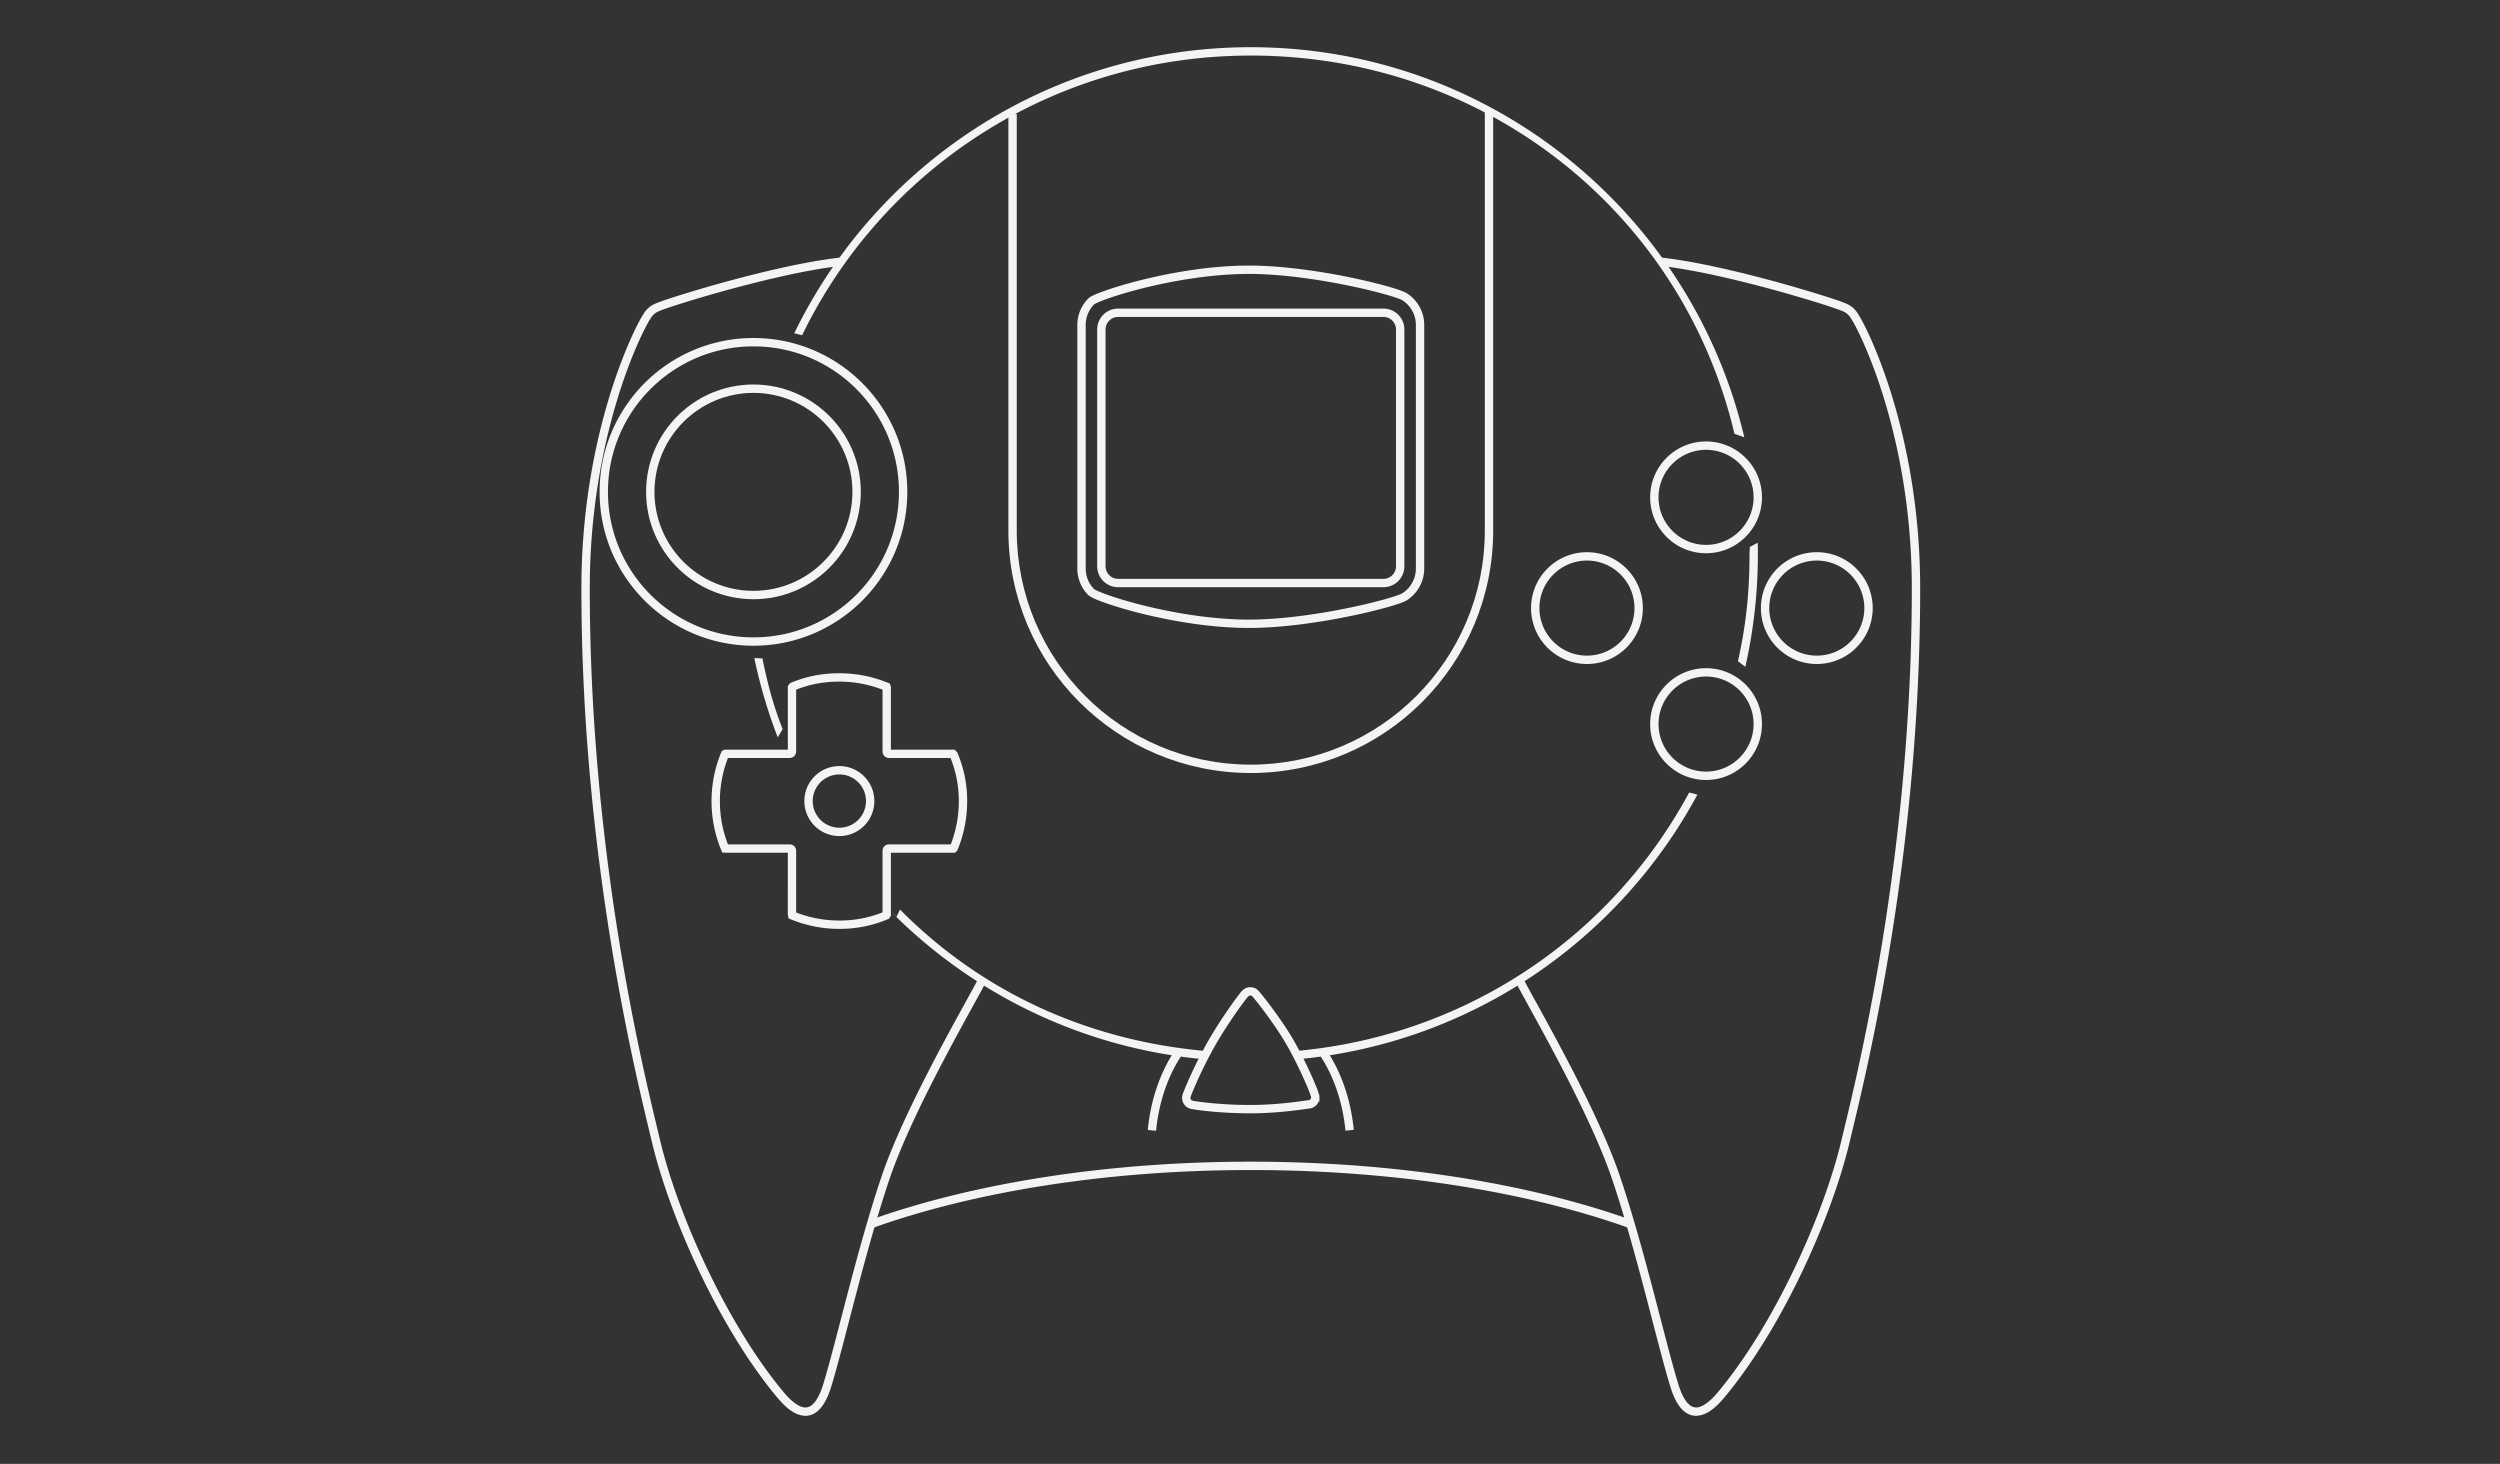 <svg version="1.2" baseProfile="tiny" xmlns="http://www.w3.org/2000/svg" width="598.189" height="350.26" xml:space="preserve">
    <rect width="100%" height="100%" fill="#333333" stroke="none"/>
    <path fill="#F4F4F4" d="m214.511 219.38.833-1.75c19.309 19.472 44.469 31.342 73.396 33.873l-.174 1.992c-29.413-2.574-55.822-15.646-75.446-35.439l1.391 1.324zM310.822 251.413c40.524-3.889 74.924-27.606 93.354-61.783h.002l1.972.506c-18.737 34.746-53.925 59.312-95.136 63.27l-.192-1.993zM415.845 158.213c1.931-8.52 2.771-16.479 2.771-25.584 0-.912.085-.842.063-1.75h.003l1.901-1.023c.021.92.031 1.846.031 2.772a121.633 121.633 0 0 1-2.998 26.931l-1.771-1.346zM299.283 13.296c-47.264 0-88.025 27.066-107.355 66.915v.002l-1.879-.467c19.651-40.516 61.181-68.45 109.234-68.45 57.373.002 105.446 39.819 118.086 93.337l-2.358-.837c-12.431-52.627-59.302-90.503-115.728-90.5zM180.491 157.456l1.937.09c1.335 6.422 2.511 10.918 4.833 16.917l-1.168 1.961a120.38 120.38 0 0 1-5.602-18.968z"/>
    <path fill="#F4F4F4" d="M241.282 126.963V27.296h2v99.667c0 15.468 6.267 29.46 16.402 39.598 10.138 10.135 24.132 16.4 39.598 16.4 15.466 0 29.46-6.267 39.598-16.4 10.136-10.138 16.402-24.132 16.402-39.598V26.797h2.001c-.002.013-.002 4.811 0 12.392-.002 7.581-.002 17.929 0 29.002-.002 22.146-.002 47.187 0 58.771-.002 32.034-25.97 58-58.001 58-32.034 0-58-25.964-58-57.999z"/>
    <path fill="#F4F4F4" d="M267.533 140.504a5 5 0 0 1-5.001-5.001V78.838a5 5 0 0 1 5.001-5.001h63.499a5.001 5.001 0 0 1 5.001 5.001v56.665h-.002a4.998 4.998 0 0 1-4.999 5.001h-63.499zm-3-61.666v56.665a3.003 3.003 0 0 0 3 3h63.499a3.006 3.006 0 0 0 3.001-3h-.002l.002-56.665a3.008 3.008 0 0 0-3.001-3.002h-63.499a3.005 3.005 0 0 0-3 3.002z"/>
    <path fill="#F4F4F4" d="M264.973 144.439c-2.33-.82-3.748-1.38-4.555-2.029a8.984 8.984 0 0 1-2.636-6.363V77.754c0-2.483 1.01-4.739 2.694-6.417.75-.595 2.167-1.157 4.498-1.977 2.298-.787 5.359-1.694 8.913-2.554 7.109-1.721 16.175-3.26 24.959-3.26 11.596.004 25.542 2.857 32.835 4.884 2.455.692 4.07 1.225 4.903 1.71a9.003 9.003 0 0 1 4.198 7.613v58.292a9.012 9.012 0 0 1-4.215 7.622c-.816.477-2.433 1.008-4.888 1.702-2.432.676-5.603 1.442-9.179 2.165-7.155 1.444-15.927 2.717-23.658 2.719-13.172-.003-26.985-3.457-33.869-5.814zm.649-73.186c-2.192.731-3.75 1.475-3.789 1.551a6.98 6.98 0 0 0-2.051 4.95v58.292a6.952 6.952 0 0 0 1.994 4.895c.097.13 1.655.876 3.847 1.607 2.227.763 5.237 1.655 8.735 2.502 6.993 1.692 15.937 3.205 24.488 3.205 11.276.004 25.169-2.824 32.3-4.812 2.354-.645 4.056-1.267 4.369-1.476a6.994 6.994 0 0 0 3.268-5.921V77.754a6.988 6.988 0 0 0-3.25-5.913c-.331-.219-2.033-.841-4.387-1.485-2.377-.661-5.507-1.417-9.038-2.132-7.063-1.428-15.745-2.68-23.261-2.678h-.035c-12.817 0-26.511 3.412-33.19 5.707zM394.843 119.004c.002-7.387 5.989-13.375 13.377-13.375 7.387 0 13.373 5.988 13.375 13.375-.002 7.386-5.988 13.374-13.375 13.375-7.388-.001-13.375-5.988-13.377-13.375zm2.002 0c.012 6.282 5.094 11.362 11.375 11.375 6.281-.012 11.361-5.092 11.374-11.375-.013-6.282-5.093-11.364-11.374-11.374-6.283.012-11.366 5.094-11.375 11.374zM394.843 173.255c.002-7.388 5.989-13.375 13.377-13.375 7.387 0 13.373 5.987 13.375 13.375-.002 7.385-5.988 13.373-13.375 13.375-7.388-.002-13.375-5.99-13.377-13.375zm2.002 0c.012 6.279 5.094 11.363 11.375 11.373 6.279-.01 11.361-5.094 11.374-11.373-.013-6.282-5.093-11.364-11.374-11.375-6.283.011-11.366 5.094-11.375 11.375zM366.343 145.505c.002-7.389 5.99-13.375 13.377-13.377 7.387.002 13.373 5.99 13.375 13.377-.002 7.385-5.988 13.373-13.375 13.375-7.389-.002-13.375-5.989-13.377-13.375zm2.002 0c.012 6.281 5.094 11.362 11.375 11.373 6.279-.01 11.362-5.092 11.373-11.373-.011-6.283-5.092-11.365-11.373-11.375-6.283.011-11.366 5.093-11.375 11.375zM421.343 145.504c0-7.388 5.99-13.374 13.376-13.376 7.388.002 13.374 5.988 13.376 13.376-.002 7.386-5.988 13.374-13.376 13.376-7.388-.002-13.376-5.989-13.376-13.376zm2.001 0c.011 6.281 5.095 11.363 11.375 11.375 6.281-.013 11.363-5.094 11.373-11.375-.01-6.283-5.092-11.365-11.373-11.375-6.282.011-11.365 5.092-11.375 11.375z"/>
    <g fill="#F4F4F4">
        <path d="M192.721 338.768c-2.901-.075-5.144-2.524-6.707-4.33-13.808-16.521-25.661-42.856-30.04-61.243-3.166-13.334-16.86-66.77-16.86-132.398 0-18.782 3.224-34.483 6.684-45.828 3.439-11.247 7.036-18.132 8.122-19.737a5.852 5.852 0 0 1 2.818-2.55c.727-.348 2.667-1.014 5.65-1.958 3.015-.95 6.999-2.136 11.411-3.34 8.83-2.411 19.353-4.901 27.293-5.748h.002l.209 1.989c-11.597 1.229-29.36 6.18-38.314 9.006-2.96.93-5.058 1.679-5.383 1.854l-.04.019-.025.011c-.806.34-1.473.95-1.886 1.716l-.027.05-.034.048c-.797 1.123-4.489 8.062-7.882 19.223-3.411 11.186-6.596 26.693-6.596 45.245 0 65.371 13.638 118.603 16.806 131.935 4.271 18.033 16.104 44.277 29.626 60.423 1.408 1.741 3.613 3.69 5.173 3.614.657-.012 1.278-.23 2.035-1.049.743-.818 1.54-2.27 2.236-4.551 3.147-10.256 8.152-32.625 14.01-49.861 5.886-17.318 21.102-43.045 23.045-47.11l1.802.866c-2.056 4.268-17.175 29.872-22.955 46.889-5.809 17.098-10.802 39.396-13.991 49.805-.753 2.451-1.63 4.154-2.664 5.305-1.013 1.139-2.262 1.707-3.479 1.707-.012-.002-.026-.002-.039-.002zM402.321 337.061c-1.036-1.149-1.911-2.854-2.664-5.306-3.186-10.408-8.178-32.707-13.989-49.805-5.777-17.016-20.897-42.619-22.955-46.888l1.803-.866c1.942 4.064 17.158 29.792 23.046 47.11 5.856 17.237 10.864 39.604 14.01 49.864.695 2.279 1.49 3.729 2.233 4.547.755.818 1.378 1.039 2.036 1.05 1.563.075 3.768-1.873 5.174-3.614 13.525-16.146 25.354-42.39 29.627-60.423 3.168-13.332 16.807-66.565 16.807-131.935.002-18.552-3.186-34.059-6.596-45.245-3.394-11.161-7.084-18.1-7.883-19.223l-.035-.05-.025-.048c-.411-.766-1.08-1.376-1.948-1.746-.327-.176-2.424-.925-5.386-1.854a312.487 312.487 0 0 0-11.337-3.319c-8.77-2.396-19.252-4.867-26.979-5.687l.212-1.989c11.901 1.271 29.655 6.239 38.706 9.088 3.039.963 4.999 1.636 5.626 1.949a5.843 5.843 0 0 1 2.841 2.561c1.087 1.606 4.686 8.491 8.121 19.736 3.459 11.345 6.685 27.046 6.685 45.828 0 65.628-13.695 119.064-16.86 132.398-4.377 18.387-16.23 44.723-30.04 61.243-1.563 1.806-3.806 4.255-6.707 4.33h-.04c-1.222.001-2.47-.567-3.483-1.706z"/>
    </g>
    <path fill="#F4F4F4" d="M299.281 279.962c-34.572 0-66.163 5.211-90.265 13.783v.002l-.67-1.887c24.378-8.668 56.161-13.896 90.935-13.896 34.808 0 66.621 5.24 91.01 13.924l-.672 1.883c-24.114-8.587-55.732-13.809-90.338-13.809zM315.614 252.208h.003l1.646-1.131c3.55 5.176 5.942 11.854 6.665 19.272l-1.99.192c-.689-7.105-2.988-13.475-6.324-18.333zM274.632 270.37c.72-7.416 3.109-14.095 6.654-19.272l1.65 1.128c-3.331 4.861-5.626 11.23-6.313 18.337v.002l-1.991-.195zM299.197 266.394c-7.576-.014-13.408-.84-14.466-1.129a2.7 2.7 0 0 1-1.886-2.523v-.056c0-.299.05-.592.133-.828.258-.807 2.616-6.659 6.147-12.854 2.296-4.012 5.376-8.459 7.044-10.66.591-.762.877-1.159 1.2-1.432a2.692 2.692 0 0 1 1.692-.695.705.705 0 0 1 .14-.004h.003a2.691 2.691 0 0 1 1.773.699c.428.416 1.655 1.939 3.31 4.154 1.624 2.189 3.557 4.953 5.075 7.545 1.514 2.587 2.983 5.553 4.104 7.996 1.058 2.327 1.771 4.029 1.997 4.82.16.345.253.73.251 1.136v.999h-.188a2.688 2.688 0 0 1-2.291 1.691c-.635.049-6.979 1.141-14.021 1.141h-.017zm-14.352-3.696c0 .311.206.569.464.65.522.167 6.553 1.057 13.888 1.044 6.915-.002 12.973-1.054 13.876-1.134l.083.998-.075-.998a.692.692 0 0 0 .637-.687.67.67 0 0 0-.077-.324l-.063-.123-.029-.137c-.021-.177-.807-2.193-1.896-4.551-1.101-2.396-2.55-5.322-4.013-7.818-1.459-2.492-3.357-5.215-4.955-7.363-1.57-2.125-2.955-3.795-3.051-3.875a.694.694 0 0 0-.416-.172h-.044c-.171.002-.324.063-.5.211v.002l-.007.008-.041.044a6.213 6.213 0 0 0-.202.233c-.168.203-.395.49-.662.842a91.23 91.23 0 0 0-2.009 2.783c-1.549 2.229-3.407 5.064-4.892 7.662-3.434 5.994-5.829 11.961-5.983 12.482a.62.62 0 0 0-.034.164l.001.059zM200.838 222.261c-4.125 0-8.065-.817-11.659-2.301l-.499-.207-.102-.529-.076-.391.002-14.795h-14.813l-.879-.057-.24-.574a30.515 30.515 0 0 1-2.319-11.701c0-4.123.817-8.058 2.298-11.647l.126-.31.288-.17.345-.205h15.194v-15.19l.188-.261.331-.457.263-.11c3.614-1.506 7.406-2.263 11.551-2.261 4.123 0 8.06.817 11.65 2.298l.443.182.137.459.104.346v14.993h15.262l.296.312.308.321.072.174a29.224 29.224 0 0 1 2.311 11.527c0 4.109-.813 8.035-2.286 11.621l-.085.209-.174.154-.387.348-15.318-.002V219.1l-.145.238-.294.488-.302.125c-3.611 1.508-7.423 2.309-11.577 2.309l-.014.001zm0-2c3.719 0 7.094-.672 10.333-1.955v-14.639c-.013-.437.149-.981.569-1.306.412-.313.803-.317 1.03-.323h14.727a28.517 28.517 0 0 0 1.924-10.332c-.002-3.748-.679-7.072-1.984-10.334h-14.619v-1.556 1.556c-.405.014-.97-.142-1.301-.582-.318-.429-.339-.84-.345-1.17v-14.599a28.51 28.51 0 0 0-10.333-1.925c-3.733 0-7.093.641-10.335 1.924v14.585c-.006.333-.021.735-.333 1.173-.329.449-.904.61-1.307.594h-14.685a28.535 28.535 0 0 0-1.924 10.336c0 3.646.681 7.127 1.925 10.332h14.698c.491-.022 1.082.219 1.357.655.273.418.263.776.269.956v14.684a28.479 28.479 0 0 0 10.334 1.926zm11.98-40.74v-.146.146z"/>
    <path fill="#F4F4F4" d="M192.461 191.677a8.378 8.378 0 0 1 8.376-8.375 8.379 8.379 0 0 1 8.376 8.375 8.379 8.379 0 0 1-8.376 8.377 8.38 8.38 0 0 1-8.376-8.377zm2.002 0a6.382 6.382 0 0 0 6.375 6.375 6.382 6.382 0 0 0 6.375-6.375 6.38 6.38 0 0 0-6.375-6.373 6.38 6.38 0 0 0-6.375 6.373zM143.47 117.691c0-20.332 16.481-36.813 36.813-36.813s36.812 16.481 36.812 36.813-16.48 36.813-36.812 36.813c-20.332-.001-36.813-16.482-36.813-36.813zm12.196-24.614c-6.302 6.302-10.196 15-10.196 24.615 0 9.616 3.894 18.313 10.196 24.618 6.303 6.3 15 10.194 24.616 10.194s18.313-3.894 24.615-10.194c6.303-6.305 10.197-15.001 10.197-24.618 0-9.616-3.894-18.313-10.197-24.615-6.303-6.303-15-10.197-24.615-10.197-9.616-.001-18.313 3.893-24.616 10.197z"/>
    <path fill="#F4F4F4" d="M154.595 117.691c0-14.188 11.5-25.686 25.688-25.688 14.186.002 25.686 11.5 25.686 25.688 0 14.187-11.5 25.687-25.686 25.688-14.188-.001-25.688-11.501-25.688-25.688zm1.999 0c.022 13.082 10.605 23.664 23.689 23.687 13.082-.022 23.662-10.604 23.687-23.687-.025-13.082-10.605-23.664-23.687-23.687-13.084.024-23.666 10.606-23.689 23.687z"/>
</svg>
